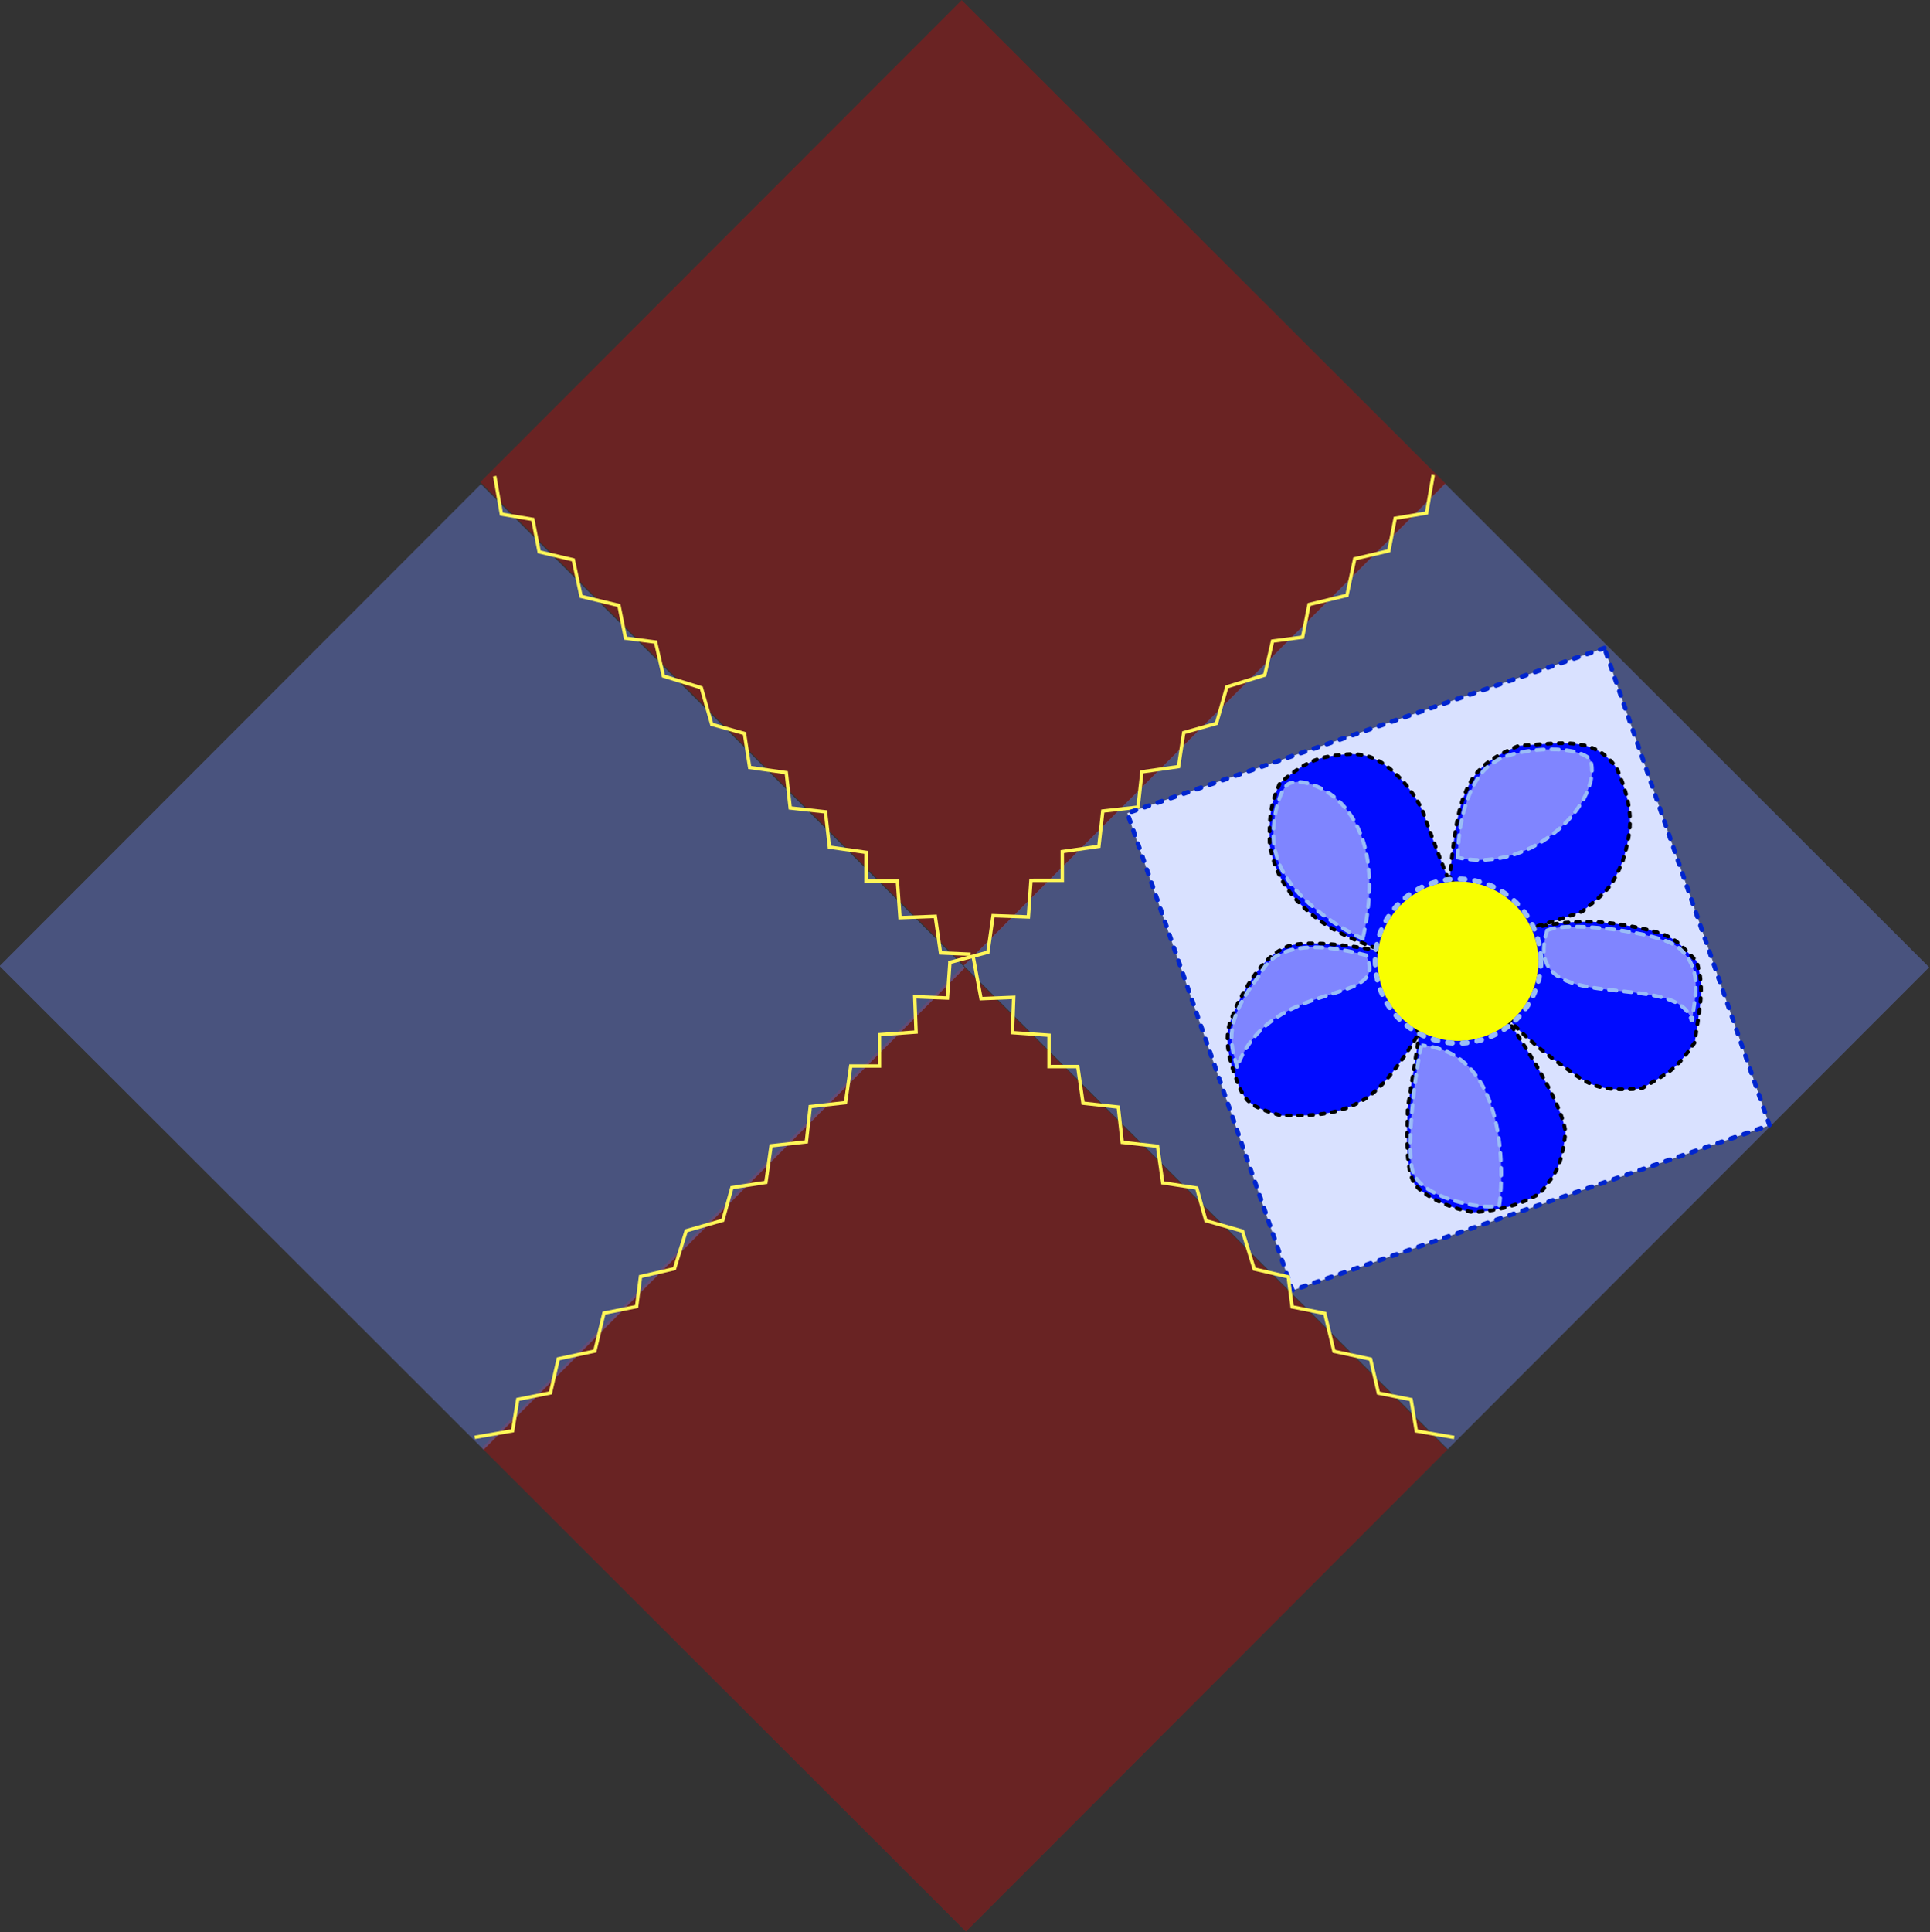 <?xml version="1.0" encoding="UTF-8"?>
<svg version="1.1" viewBox="0 0 1051.1 1052" xmlns="http://www.w3.org/2000/svg">
<rect x="0" y="0" width="1051.1" height="1052" fill="#333333" stroke="none"/>
<g transform="translate(-10.01 -6.577)">
<rect transform="matrix(.989 .988 .988 -.989 -506.92 1048.6)" x="-.109" y="788.11" width="266.54" height="265.33" fill="#a51313" fill-opacity=".484" fill-rule="evenodd"/>
<rect transform="matrix(.989 .988 .988 -.989 -506.92 1048.6)" x="266.21" y="787.97" width="266.54" height="265.33" fill="#6276cf" fill-opacity=".484" fill-rule="evenodd"/>
<rect transform="matrix(.989 .988 .988 -.989 -506.92 1048.6)" x="266.21" y="522.37" width="266.54" height="265.33" fill="#a51313" fill-opacity=".482" fill-rule="evenodd"/>
<rect transform="matrix(.989 .988 .988 -.989 -506.92 1048.6)" x=".611" y="522.37" width="266.54" height="265.33" fill="#6276cf" fill-opacity=".484" fill-rule="evenodd"/>
<path transform="matrix(.989 .988 .988 -.989 -506.92 1048.6)" d="m261.28 523.32 8.64 12.24-7.2 10.07 7.2 10.8-7.2 11.52 7.92 12.23-7.92 12.96 7.2 10.8-7.2 9.35 7.2 11.52-7.2 13.68 7.2 12.95-6.48 11.52 7.92 10.8-8.64 11.51 8.64 10.8-8.64 10.8 8.64 10.79-8.64 11.52 7.92 7.92-8.64 8.63 9.36 10.8-10.08 9.36 9.36 8.64-9.36 10.79" fill="none" stroke="#fff658" stroke-width="1pt"/>
<path transform="matrix(.989 .988 .988 -.989 -506.92 1048.6)" d="m260.56 1052.4 8.64-12.3-7.2-10.1 7.2-10.7-7.2-11.6 7.92-12.2-7.92-12.96 7.2-10.79-7.2-9.36 7.2-11.52-7.2-13.67 7.2-12.96-6.48-11.52 7.92-10.79-8.64-11.52 8.64-10.8-8.64-10.79 8.64-10.8-8.64-11.52 7.92-7.91-8.64-8.64 9.36-10.8-10.08-9.35 8.64-11.52-7.92-13.68" fill="none" stroke="#fff658" stroke-width="1pt"/>
<rect transform="matrix(-.945 .327 .327 .945 0 0)" x="-717.69" y="628.69" width="274.96" height="274.96" fill="#d9e1ff" fill-rule="evenodd" stroke="#0025cf" stroke-dasharray="2.5, 5" stroke-linecap="round" stroke-linejoin="round" stroke-width="2.5"/>
<path transform="matrix(-.988 .989 -.989 -.988 1577.7 1047.9)" d="m261.28 523.32 8.64 12.24-7.2 10.07 7.2 10.8-7.2 11.52 7.92 12.23-7.92 12.96 7.2 10.8-7.2 9.35 7.2 11.52-7.2 13.68 7.2 12.95-6.48 11.52 7.92 10.8-8.64 11.51 8.64 10.8-8.64 10.8 8.64 10.79-8.64 11.52 7.92 7.92-8.64 8.63 9.36 10.8-10.08 9.36 9.36 8.64-9.36 13.67" fill="none" stroke="#fff658" stroke-width="1pt"/>
<path transform="matrix(-.988 .989 -.989 -.988 1577.7 1047.9)" d="m260.56 1052.4 8.64-12.3-7.2-10.1 7.2-10.7-7.2-11.6 7.92-12.2-7.92-12.96 7.2-10.79-7.2-9.36 7.2-11.52-7.2-13.67 7.2-12.96-6.48-11.52 7.92-10.79-8.64-11.52 8.64-10.8-8.64-10.79 8.64-10.8-8.64-11.52 7.92-7.91-8.64-8.64 9.36-10.8-10.08-9.35 8.64-11.52-7.92-8.64" fill="none" stroke="#fff658" stroke-width="1pt"/>
<g transform="matrix(.546 0 0 .546 673.83 401.83)">
<path d="m230.22 154.27s3.96-55.378 12.66-79.903 18.2-38.766 56.17-54.589c43.51-2.373 75.16-10.284 98.1 22.943 16.62 39.557 15.83 58.549 5.54 92.559-11.08 26.11-15.03 29.28-40.35 49.85-28.48 10.28-52.21 16.61-52.21 16.61l-79.91-47.47z" fill="#000bff" fill-rule="evenodd" stroke="#000" stroke-dasharray="3.75, 7.5" stroke-linecap="round" stroke-width="3.75"/>
<path d="m310.92 201.74s-19.78 91.77-19.78 92.56c0 0.8 13.45 15.83 43.51 38.77 32.44 22.15 36.39 32.44 87.03 28.48 30.85-18.2 34.02-18.99 53-45.89 3.96-31.64 11.08-53.79 1.59-81.48-21.37-19.78-17.41-26.11-72-35.6-54.59-9.5-93.35 4.74-93.35 3.16z" fill="#000bff" fill-rule="evenodd" stroke="#000" stroke-dasharray="3.75, 7.5" stroke-linecap="round" stroke-width="3.75"/>
<path d="m289.56 295.1-89.4 10.28s-7.12 46.68-11.87 75.95c-0.79 28.48-2.37 59.33 7.12 75.95 11.08 13.45 39.56 25.32 59.34 27.69 17.4-1.58 40.35-3.96 65.66-18.99 14.24-18.2 21.36-24.52 25.32-60.92-4.75-36.39-56.96-109.17-56.17-109.96z" fill="#000bff" fill-rule="evenodd" stroke="#000" stroke-dasharray="3.75, 7.5" stroke-linecap="round" stroke-width="3.75"/>
<path d="m229.43 153.48c-0.79 0-70.41 68.83-70.41 68.83s-37.18-11.87-60.918-30.06c-23.733-18.2-41.138-38.77-47.467-73.58-0.791-26.898 0.791-41.138 10.285-61.708 20.569-17.405 34.018-25.317 56.962-27.69 23.73-3.164 37.18 0 54.59 15.032 17.4 15.031 29.27 34.81 32.43 45.095 3.17 10.285 24.53 66.451 24.53 64.081z" fill="#000bff" fill-rule="evenodd" stroke="#000" stroke-dasharray="3.75, 7.5" stroke-linecap="round" stroke-width="3.75"/>
<path d="m199.37 306.17-41.14-82.28s-69.622-13.45-91.774-3.16c-22.152 10.28-35.602 33.23-47.469 55.38-7.12 18.99-15.822 27.69-6.329 62.5 11.867 35.6 13.45 39.55 49.051 49.84 36.392 0.79 60.921-1.58 85.441-17.41 24.53-15.82 52.22-64.08 52.22-64.87z" fill="#000bff" fill-rule="evenodd" stroke="#000" stroke-dasharray="3.75, 7.5" stroke-linecap="round" stroke-width="3.75"/>
<path transform="matrix(.971 0 0 1.01 -20.816 -6.353)" d="m349.68 238.53c0 43.475-37.014 78.718-82.674 78.718s-82.674-35.243-82.674-78.718 37.014-78.718 82.674-78.718 82.674 35.243 82.674 78.718z" fill="#f8ff00" fill-rule="evenodd"/>
<path d="m238.34 131.36c0-39.582 13.19-83.292 37.11-95.662 16.49-12.37 77.52-18.968 94.84-2.474 14.02 39.585-54.43 114.64-131.95 98.136z" fill="#fff" fill-opacity=".5" fill-rule="evenodd" stroke="#9abcf7" stroke-dasharray="7.5, 7.5" stroke-linecap="round" stroke-width="3.75"/>
<path d="m327.4 203.94c20.62-9.9 111.34 1.64 130.3 16.49 24.74 20.62 18.15 45.36 14.02 74.22-12.37-54.43-172.36-0.82-144.32-90.71z" fill="#fff" fill-opacity=".5" fill-rule="evenodd" stroke="#9abcf7" stroke-dasharray="7.5, 7.5" stroke-linecap="round" stroke-width="3.75"/>
<path d="m202.05 318.57c-4.12 14.02-19.79 120.4-4.95 132.77 11.55 18.15 60.2 31.34 82.47 27.22 2.47-10.72 15.67-152.57-77.52-159.99z" fill="#fff" fill-opacity=".498" fill-rule="evenodd" stroke="#9abcf7" stroke-dasharray="7.5, 7.5" stroke-linecap="round" stroke-width="3.75"/>
<path d="m143.5 212.18c-20.62-9.07-76.7-42.06-86.596-84.94-7.422-23.09 2.474-66.801 14.02-70.1 18.967-8.247 103.09 21.442 72.576 155.04z" fill="#fff" fill-opacity=".498" fill-rule="evenodd" stroke="#9abcf7" stroke-dasharray="7.5, 7.5" stroke-linecap="round" stroke-width="3.75"/>
<path d="m18.143 340.01c-7.422-24.74-13.195-46.18 23.092-92.37 20.617-44.53 97.315-20.61 105.56-18.96 25.56 51.95-94.844 20.61-128.66 111.33z" fill="#fff" fill-opacity=".498" fill-rule="evenodd" stroke="#9abcf7" stroke-dasharray="7.5, 7.5" stroke-linecap="round" stroke-width="3.75"/>
<path transform="matrix(1,0,0,1.04,-28.481,-13.545)" d="m349.68 238.53c0 43.475-37.014 78.718-82.674 78.718s-82.674-35.243-82.674-78.718 37.014-78.718 82.674-78.718 82.674 35.243 82.674 78.718z" fill="none" stroke="#9abcf7" stroke-dasharray="4.902, 9.805" stroke-linecap="round" stroke-width="4.902"/>
</g>
</g>
</svg>
